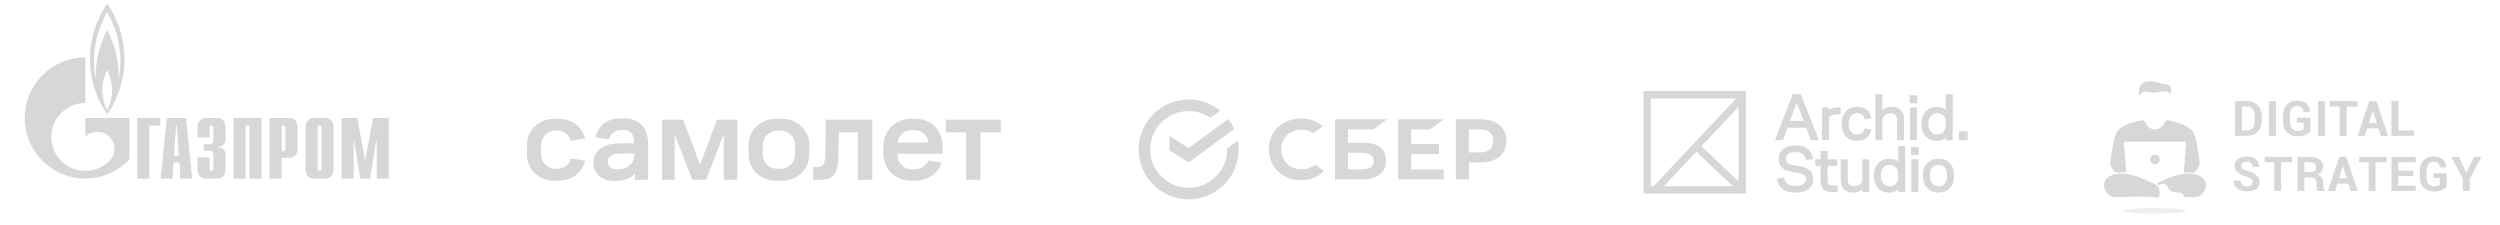 <?xml version="1.0" encoding="UTF-8"?> <svg xmlns="http://www.w3.org/2000/svg" width="1414" height="127" viewBox="0 0 1414 127" fill="none"><rect width="1414" height="127" fill="white"></rect><path d="M405.525 67.7L395.975 93.189L386.352 67.7H374.414V101.687H381.578V75.844L391.548 101.687H399.413L409.386 75.704V101.687H417.041V67.7H405.525Z" fill="#D7D7D7"></path><path d="M467.044 67.7H493.378V101.687H485.231V74.862H474.486C474.416 79.638 474.276 86.027 474.135 89.611C473.855 98.528 471.257 101.687 463.603 101.687H459.949V94.525H461.987C465.428 94.525 466.551 92.982 466.763 88.135C466.974 82.939 467.044 72.614 467.044 67.7Z" fill="#D7D7D7"></path><path d="M535.031 67.7H565.999V74.862H554.554V101.687H546.477V74.862H535.031V67.7Z" fill="#D7D7D7"></path><path d="M348.754 95.76C345.567 95.668 343.72 93.822 343.72 91.487C343.72 89.554 344.591 88.606 345.742 87.936C346.948 87.232 348.518 86.989 350.956 86.901C353.298 86.818 355.205 86.715 358.838 86.715C358.838 92.515 355.19 95.431 350.659 95.74C349.943 95.79 349.503 95.781 348.754 95.76ZM353.333 67H350.418C343.413 67 338.105 71.262 336.888 77.601L344.331 78.796C345.348 75.775 347.688 73.715 350.648 73.577C351.602 73.534 351.372 73.544 352.329 73.577C356.728 73.735 358.714 75.843 358.714 81.05C350.381 81.05 344.683 80.658 340.495 83.419C337.072 85.678 335.605 88.177 335.605 92.133C335.605 97.854 340.058 102.39 347.246 102.39H348.236C353.314 102.39 357.411 100.413 359.082 98.027V101.689L366.581 101.693V81.206C366.581 73.299 362.347 67 353.333 67Z" fill="#D7D7D7"></path><path d="M515.478 73.574C516.332 73.528 516.636 73.528 517.489 73.574C521.04 73.753 524.776 76.058 525.135 80.642H507.651C508.055 76.551 511.343 73.799 515.478 73.574ZM533.142 86.992V83.811C533.142 72.843 526.254 67.169 517.354 67.169H515.614C506.039 67.169 499.93 73.699 499.615 82.912C499.571 84.26 499.571 84.823 499.615 86.664C499.841 95.833 506.267 102.003 514.852 102.229C516.426 102.272 516.222 102.27 517.706 102.229C525.181 102.019 530.842 97.704 532.51 92.066L525.28 90.803C523.511 94.336 520.14 95.691 517.443 95.826C516.59 95.872 516.47 95.861 515.614 95.826C511.389 95.653 507.607 92.339 507.607 87.533V86.992H533.142Z" fill="#D7D7D7"></path><path d="M449.721 87.239C449.627 92.041 446.131 95.305 441.431 95.541C440.529 95.587 440.587 95.587 439.685 95.541C434.937 95.305 431.489 92.041 431.393 87.239C431.347 85.53 431.347 83.82 431.393 82.11C431.489 77.356 434.937 74.095 439.685 73.858C440.587 73.81 440.529 73.81 441.431 73.858C446.131 74.095 449.627 77.356 449.721 82.16C449.767 84.157 449.767 85.242 449.721 87.239ZM457.73 81.694C457.548 73.469 450.914 67.169 442.147 67.169H438.969C430.203 67.169 423.568 73.469 423.386 81.738C423.34 83.712 423.34 85.686 423.386 87.659C423.568 95.931 430.203 102.229 438.969 102.229H442.147C450.914 102.229 457.548 95.931 457.73 87.659C457.774 85.37 457.774 83.986 457.73 81.694Z" fill="#D7D7D7"></path><path d="M322.979 89.697C322.033 92.847 319.498 95.01 316.092 95.482C315.182 95.601 314.26 95.598 313.35 95.474C309.115 94.88 306.131 91.704 306.043 87.239C305.995 85.53 305.995 83.82 306.043 82.11C306.133 77.614 309.263 74.324 313.575 73.865C313.825 73.836 314.764 73.753 315.675 73.851C319.304 74.241 322.031 76.419 323.014 79.727L330.905 78.201C329.211 71.752 323.362 67.169 315.885 67.169H313.619C304.851 67.169 298.216 73.469 298.035 81.738C297.988 83.712 297.988 85.686 298.035 87.659C298.216 95.931 304.851 102.229 313.619 102.229H315.885C323.509 102.229 329.412 97.468 330.971 90.789L322.979 89.697Z" fill="#D7D7D7"></path><path d="M808.883 73.17L816.578 67.491H790.816V101.506H816.578V95.828H798.177V87.143H813.901V81.465H798.177V73.17H808.883Z" fill="#D7D7D7"></path><path d="M771.356 80.741H762.435V73.17H776.709L784.404 67.491H755.074V101.506H770.408C778.996 101.506 783.958 97.609 783.958 90.817C783.958 84.304 779.497 80.741 771.356 80.741ZM770.13 95.828H762.435V86.419H770.13C774.814 86.419 776.988 87.978 776.988 91.151C776.988 94.325 774.646 95.828 770.13 95.828Z" fill="#D7D7D7"></path><path d="M837.445 67.491H823.449V101.506H830.81V91.875H837.501C846.423 91.875 851.999 87.199 851.999 79.683C851.999 72.168 846.423 67.491 837.445 67.491ZM837.278 86.197H830.754V73.17H837.278C842.018 73.17 844.583 75.508 844.583 79.683C844.583 83.859 842.018 86.197 837.278 86.197Z" fill="#D7D7D7"></path><path d="M742.469 94.159C740.518 95.217 738.343 95.773 736.113 95.773C729.477 95.773 724.682 91.041 724.682 84.528C724.682 78.014 729.477 73.282 736.113 73.282C738.51 73.226 740.852 74.006 742.804 75.398L748.101 71.501L747.767 71.167C744.7 68.439 740.574 67.047 735.89 67.047C730.815 67.047 726.187 68.773 722.842 71.89C719.496 75.119 717.6 79.629 717.712 84.305C717.656 89.037 719.496 93.602 722.842 96.942C726.355 100.227 731.039 102.064 735.834 101.953C741.131 101.953 745.759 100.116 748.882 96.775L744.142 93.268L742.469 94.159Z" fill="#D7D7D7"></path><path d="M694.689 67.27C696.028 68.996 697.143 70.889 698.091 72.893L672.329 91.877L661.512 85.085V76.957L672.274 83.694L694.689 67.27Z" fill="#D7D7D7"></path><path d="M650.524 84.528C650.524 84.138 650.524 83.804 650.58 83.414L644.056 83.08C644.056 83.525 644 84.026 644 84.472C644 92.266 647.178 99.336 652.308 104.458L656.936 99.837C652.977 95.94 650.524 90.54 650.524 84.528Z" fill="#D7D7D7"></path><path d="M672.259 62.816C672.65 62.816 672.984 62.816 673.374 62.872L673.709 56.358C673.263 56.358 672.761 56.303 672.315 56.303C664.508 56.303 657.427 59.476 652.297 64.598L656.925 69.219C660.828 65.266 666.293 62.816 672.259 62.816Z" fill="#D7D7D7"></path><path d="M672.27 106.238C671.88 106.238 671.545 106.238 671.155 106.182L670.82 112.696C671.266 112.696 671.768 112.752 672.214 112.752C680.021 112.752 687.102 109.578 692.232 104.457L687.604 99.836C683.701 103.844 678.292 106.238 672.27 106.238Z" fill="#D7D7D7"></path><path d="M684.533 66.602L690.053 62.538C685.202 58.641 679.013 56.247 672.266 56.247V62.761C676.838 62.816 681.076 64.208 684.533 66.602Z" fill="#D7D7D7"></path><path d="M700.596 84.527C700.596 82.801 700.429 81.131 700.15 79.461L694.072 83.97C694.072 84.137 694.072 84.36 694.072 84.527C694.072 90.929 691.284 96.663 686.879 100.616L691.284 105.459C696.972 100.338 700.596 92.822 700.596 84.527Z" fill="#D7D7D7"></path><path d="M672.279 106.239C665.866 106.239 660.123 103.456 656.164 99.058L651.312 103.456C656.498 109.19 663.97 112.753 672.279 112.753V106.239Z" fill="#D7D7D7"></path><path d="M657.717 68.44L653.312 63.597C647.569 68.774 644 76.234 644 84.529H650.524C650.524 78.183 653.312 72.393 657.717 68.44Z" fill="#D7D7D7"></path><path fill-rule="evenodd" clip-rule="evenodd" d="M960.326 81.531L985.166 105.032L982.969 107.354L958.129 83.853L960.326 81.531Z" fill="#D7D7D7" stroke="#D7D7D7" stroke-miterlimit="10"></path><path d="M1018.25 53.793L1027.99 78.79H1024.57L1021.89 71.732H1010.64L1008.03 78.79H1004.64L1014.28 53.793H1018.25H1018.25ZM1011.71 68.865H1020.82L1016.23 56.695L1011.7 68.865H1011.71Z" fill="#D7D7D7" stroke="#D7D7D7"></path><path d="M1031.04 78.79V61.292H1033.84V63.83C1034.42 62.826 1035.21 62.152 1036.19 61.807C1037.17 61.465 1038.09 61.292 1038.94 61.292H1040.52V64.124H1039.2C1038.61 64.124 1038.01 64.185 1037.4 64.309C1036.79 64.431 1036.23 64.616 1035.73 64.859C1035.23 65.105 1034.81 65.422 1034.5 65.815C1034.18 66.208 1034.02 66.672 1034.02 67.212V78.79H1031.04Z" fill="#D7D7D7" stroke="#D7D7D7"></path><path d="M1055.01 73.094L1057.83 73.609C1057.52 75.178 1056.76 76.495 1055.56 77.559C1054.35 78.624 1052.61 79.158 1050.34 79.158C1049.16 79.158 1048.07 78.969 1047.07 78.589C1046.06 78.208 1045.2 77.639 1044.47 76.879C1043.75 76.118 1043.18 75.168 1042.76 74.031C1042.35 72.892 1042.14 71.563 1042.14 70.041C1042.14 68.52 1042.34 67.193 1042.76 66.052C1043.18 64.914 1043.75 63.962 1044.47 63.204C1045.2 62.443 1046.06 61.874 1047.07 61.494C1048.07 61.113 1049.16 60.925 1050.34 60.925C1052.61 60.925 1054.36 61.459 1055.57 62.523C1056.79 63.587 1057.55 64.895 1057.87 66.439L1055.04 66.918C1054.8 66.084 1054.33 65.314 1053.65 64.601C1052.96 63.891 1051.86 63.536 1050.34 63.536C1048.65 63.536 1047.35 64.124 1046.44 65.301C1045.53 66.477 1045.08 68.056 1045.08 70.041C1045.08 72.026 1045.54 73.545 1046.44 74.746C1047.35 75.948 1048.65 76.549 1050.34 76.549C1051.88 76.549 1052.99 76.188 1053.67 75.466C1054.34 74.743 1054.79 73.954 1055.01 73.094H1055.01Z" fill="#D7D7D7" stroke="#D7D7D7"></path><path d="M1061.2 78.79V53.793H1064.14V63.571C1064.73 62.714 1065.54 62.059 1066.59 61.605C1067.63 61.151 1068.69 60.924 1069.77 60.924C1071.8 60.924 1073.42 61.458 1074.62 62.523C1075.82 63.587 1076.42 65.15 1076.42 67.209V78.786H1073.48V67.65C1073.48 66.448 1073.14 65.47 1072.47 64.709C1071.79 63.948 1070.7 63.568 1069.18 63.568C1067.78 63.568 1066.59 63.996 1065.61 64.856C1064.63 65.713 1064.14 66.867 1064.14 68.311V78.79H1061.2Z" fill="#D7D7D7" stroke="#D7D7D7"></path><path d="M1080.57 57.91V54.381H1083.92V57.91H1080.57ZM1080.76 78.789V61.292H1083.7V78.789H1080.76Z" fill="#D7D7D7" stroke="#D7D7D7"></path><path d="M1101.1 78.789V76.51C1100.56 77.344 1099.79 77.993 1098.8 78.457C1097.81 78.924 1096.66 79.157 1095.36 79.157C1092.96 79.157 1091.01 78.355 1089.5 76.75C1088 75.145 1087.24 72.898 1087.24 70.005C1087.24 67.112 1088.02 64.939 1089.58 63.334C1091.13 61.73 1093.15 60.927 1095.62 60.927C1096.73 60.927 1097.76 61.135 1098.71 61.554C1099.67 61.969 1100.43 62.522 1100.99 63.206V53.796H1103.93V78.793H1101.1L1101.1 78.789ZM1100.99 70.702V69.158C1100.99 67.295 1100.48 65.891 1099.46 64.948C1098.45 64.005 1097.2 63.532 1095.73 63.532C1094.07 63.532 1092.72 64.114 1091.71 65.278C1090.69 66.441 1090.18 68.017 1090.18 70.002C1090.18 71.866 1090.66 73.422 1091.6 74.672C1092.54 75.922 1093.88 76.549 1095.62 76.549C1097.36 76.549 1098.72 76.002 1099.63 74.912C1100.54 73.822 1100.99 72.419 1100.99 70.702H1100.99Z" fill="#D7D7D7" stroke="#D7D7D7"></path><path d="M1108.46 78.79V74.746H1112.4V78.79H1108.46Z" fill="#D7D7D7" stroke="#D7D7D7"></path><path d="M1005.57 101.465L1008.62 100.915C1009.01 102.459 1009.75 103.636 1010.86 104.444C1011.96 105.253 1013.55 105.656 1015.64 105.656C1017.72 105.656 1019.23 105.263 1020.32 104.48C1021.41 103.696 1021.96 102.667 1021.96 101.392C1021.96 100.263 1021.64 99.388 1021 98.764C1020.37 98.138 1019.29 97.703 1017.77 97.46L1013.5 96.725C1011.15 96.332 1009.4 95.603 1008.25 94.538C1007.1 93.474 1006.52 91.946 1006.52 89.961C1006.52 88.833 1006.75 87.823 1007.2 86.928C1007.65 86.032 1008.28 85.275 1009.08 84.648C1009.87 84.022 1010.83 83.546 1011.96 83.213C1013.09 82.884 1014.33 82.718 1015.68 82.718C1018.42 82.718 1020.55 83.332 1022.05 84.556C1023.56 85.78 1024.5 87.423 1024.87 89.482L1021.85 90.035C1021.56 88.785 1020.93 87.717 1019.98 86.838C1019.02 85.956 1017.56 85.515 1015.6 85.515C1013.64 85.515 1012.22 85.943 1011.19 86.803C1010.16 87.66 1009.65 88.689 1009.65 89.891C1009.65 91.019 1010 91.901 1010.71 92.537C1011.42 93.174 1012.59 93.627 1014.21 93.896L1018.47 94.631C1020.6 94.999 1022.24 95.696 1023.38 96.725C1024.52 97.754 1025.09 99.285 1025.09 101.321C1025.09 102.498 1024.85 103.533 1024.37 104.428C1023.89 105.323 1023.23 106.071 1022.39 106.669C1021.54 107.27 1020.53 107.718 1019.35 108.012C1018.18 108.306 1016.9 108.453 1015.53 108.453C1012.76 108.453 1010.52 107.89 1008.8 106.762C1007.08 105.633 1006.01 103.869 1005.57 101.468V101.465Z" fill="#D7D7D7" stroke="#D7D7D7"></path><path d="M1038.87 108.083H1036.15C1033.84 108.083 1032.28 107.594 1031.46 106.612C1030.64 105.631 1030.23 104.1 1030.23 102.016V93.302H1027.18V90.582H1030.23V85.915H1033.21V90.582H1038.68V93.302H1033.21V101.977C1033.21 103.227 1033.46 104.103 1033.96 104.605C1034.46 105.107 1035.23 105.359 1036.26 105.359H1038.87V108.08L1038.87 108.083Z" fill="#D7D7D7" stroke="#D7D7D7"></path><path d="M1053.87 108.082V105.695C1053.28 106.602 1052.46 107.286 1051.41 107.753C1050.35 108.22 1049.28 108.453 1048.17 108.453C1046.14 108.453 1044.54 107.919 1043.39 106.855C1042.24 105.79 1041.67 104.227 1041.67 102.169V90.588H1044.61V101.728C1044.61 102.93 1044.93 103.908 1045.58 104.668C1046.23 105.429 1047.29 105.81 1048.76 105.81C1050.23 105.81 1051.35 105.381 1052.33 104.521C1053.31 103.665 1053.8 102.511 1053.8 101.066V90.588H1056.74V108.086H1053.88L1053.87 108.082Z" fill="#D7D7D7" stroke="#D7D7D7"></path><path d="M1074.22 108.082V105.803C1073.68 106.637 1072.91 107.286 1071.92 107.75C1070.93 108.217 1069.78 108.45 1068.48 108.45C1066.08 108.45 1064.12 107.648 1062.62 106.043C1061.11 104.438 1060.36 102.191 1060.36 99.298C1060.36 96.406 1061.14 94.232 1062.69 92.627C1064.25 91.023 1066.26 90.22 1068.74 90.22C1069.84 90.22 1070.87 90.428 1071.83 90.847C1072.78 91.262 1073.54 91.815 1074.11 92.499V83.089H1077.05V108.086H1074.22L1074.22 108.082ZM1074.1 99.995V98.451C1074.1 96.588 1073.6 95.184 1072.58 94.242C1071.56 93.299 1070.32 92.825 1068.85 92.825C1067.18 92.825 1065.84 93.407 1064.82 94.571C1063.81 95.734 1063.3 97.31 1063.3 99.295C1063.3 101.159 1063.77 102.715 1064.72 103.965C1065.66 105.215 1067 105.842 1068.74 105.842C1070.48 105.842 1071.84 105.295 1072.75 104.205C1073.66 103.115 1074.11 101.712 1074.11 99.995H1074.1Z" fill="#D7D7D7" stroke="#D7D7D7"></path><path d="M1081.4 87.203V83.674H1084.75V87.203H1081.4ZM1081.59 108.082V90.585H1084.53V108.082H1081.59Z" fill="#D7D7D7" stroke="#D7D7D7"></path><path d="M1096.48 108.451C1095.28 108.451 1094.16 108.252 1093.12 107.862C1092.08 107.472 1091.19 106.888 1090.45 106.117C1089.72 105.344 1089.14 104.385 1088.71 103.231C1088.28 102.08 1088.07 100.766 1088.07 99.296C1088.07 96.355 1088.85 94.108 1090.42 92.551C1091.99 90.995 1094.01 90.218 1096.49 90.218C1098.96 90.218 1100.92 90.995 1102.44 92.551C1103.96 94.108 1104.72 96.355 1104.72 99.296C1104.72 102.237 1103.96 104.468 1102.44 106.06C1100.92 107.651 1098.94 108.451 1096.49 108.451H1096.48ZM1096.48 105.839C1098.25 105.839 1099.57 105.245 1100.45 104.055C1101.34 102.866 1101.78 101.281 1101.78 99.296C1101.78 97.311 1101.34 95.706 1100.45 94.555C1099.57 93.405 1098.25 92.829 1096.48 92.829C1094.72 92.829 1093.39 93.398 1092.44 94.539C1091.48 95.681 1091.01 97.266 1091.01 99.299C1091.01 101.332 1091.5 102.87 1092.48 104.059C1093.46 105.248 1094.8 105.842 1096.49 105.842L1096.48 105.839Z" fill="#D7D7D7" stroke="#D7D7D7"></path><path fill-rule="evenodd" clip-rule="evenodd" d="M986.04 56.764L937.942 107.908L935.613 105.718L983.711 54.574L986.04 56.764Z" fill="#D7D7D7" stroke="#D7D7D7" stroke-miterlimit="10"></path><path d="M983.804 55.197V105.804H933.197V55.197H983.804ZM987 52H930V109H987V52Z" fill="#D7D7D7" stroke="#D7D7D7"></path><path fill-rule="evenodd" clip-rule="evenodd" d="M1222.7 47.389C1223.64 47.774 1227.35 47.417 1227.9 49.748V53.405C1226.44 50.5 1222.01 52.076 1219.06 52.38C1217.07 52.585 1214.34 51.448 1212.29 52.002C1211.24 52.285 1210.39 53.38 1209.83 54.481V50.675C1209.94 48.931 1211.16 46.865 1213.79 46.204C1216.87 45.677 1219.8 46.205 1222.7 47.389Z" fill="#D7D7D7"></path><path opacity="0.4" fill-rule="evenodd" clip-rule="evenodd" d="M1218.86 117.596C1228.61 117.596 1236.51 118.324 1236.51 119.222C1236.51 120.121 1228.61 120.849 1218.86 120.849C1209.12 120.849 1201.22 120.121 1201.22 119.222C1201.22 118.324 1209.12 117.596 1218.86 117.596Z" fill="#D7D7D7"></path><path fill-rule="evenodd" clip-rule="evenodd" d="M1218.85 87.457C1220.33 87.457 1221.53 88.657 1221.53 90.138C1221.53 91.618 1220.33 92.819 1218.85 92.819C1217.37 92.819 1216.17 91.618 1216.17 90.138C1216.17 88.657 1217.37 87.457 1218.85 87.457Z" fill="#D7D7D7"></path><path fill-rule="evenodd" clip-rule="evenodd" d="M1241.47 98.491C1237.55 97.631 1233.7 98.265 1229.81 99.543C1227.85 100.184 1224.76 101.503 1222.71 102.405C1221.46 102.952 1221.04 103.181 1220.62 103.419C1220.23 103.637 1220.13 103.744 1220.03 103.908C1219.66 104.59 1220.9 104.823 1222.28 104.215C1225.05 102.987 1225.37 104.765 1226.94 107.149C1228.04 108.389 1229.58 108.728 1231.22 108.852C1234.87 108.894 1235.31 110.322 1235.04 111.37C1236.72 111.42 1238.43 111.465 1240.19 111.478C1243.06 111.499 1245.16 111.003 1246.91 107.661C1249.13 103.438 1246.64 99.709 1241.47 98.491Z" fill="#D7D7D7"></path><path fill-rule="evenodd" clip-rule="evenodd" d="M1197.53 111.478C1194.66 111.5 1192.56 111.003 1190.81 107.662C1188.6 103.438 1191.08 99.709 1196.25 98.492C1200.18 97.632 1203.99 98.339 1207.91 99.543C1211.56 100.738 1215.2 102.472 1218.55 104.003C1222.58 105.849 1221.79 111.912 1220.52 111.756C1212.39 110.718 1205.52 111.42 1197.53 111.478Z" fill="#D7D7D7"></path><path fill-rule="evenodd" clip-rule="evenodd" d="M1244.13 91.465C1244.08 91.075 1242.71 81.285 1241.84 78.14C1240.66 73.806 1238.88 72.493 1235 70.573C1233.6 69.883 1226.85 67.647 1225.3 68.063C1224.38 68.308 1223.78 73.169 1218.86 73.129C1213.93 73.169 1213.33 68.308 1212.41 68.063C1210.86 67.646 1204.11 69.883 1202.71 70.573C1198.83 72.493 1197.06 73.806 1195.87 78.14C1195 81.285 1193.63 91.075 1193.59 91.465C1193.35 93.53 1194.69 95.658 1196.3 97.344C1196.37 97.418 1196.46 97.477 1196.56 97.523C1196.82 97.647 1197.04 97.67 1197.31 97.641C1198.97 97.463 1200.49 97.398 1202.25 97.514C1202.41 97.525 1202.58 97.525 1202.6 97.323L1202.56 96.775L1201.24 81.124C1201.19 80.572 1201.69 80.117 1202.24 80.117H1235.47C1236.02 80.117 1236.52 80.572 1236.47 81.124L1235.15 96.775L1235.11 97.323C1235.13 97.525 1235.3 97.525 1235.46 97.514C1237.22 97.397 1238.74 97.463 1240.4 97.641C1240.67 97.67 1240.89 97.646 1241.15 97.523C1241.25 97.477 1241.34 97.418 1241.41 97.344C1243.02 95.658 1244.36 93.53 1244.13 91.465Z" fill="#D7D7D7"></path><path d="M1264.13 76.834V57.199H1270.98C1273.38 57.199 1275.36 57.966 1276.92 59.499C1278.47 61.032 1279.25 62.998 1279.25 65.399V68.649C1279.25 71.058 1278.47 73.025 1276.92 74.549C1275.36 76.073 1273.38 76.835 1270.98 76.835H1264.13V76.834ZM1268.07 60.233V73.814H1270.98C1272.28 73.814 1273.32 73.33 1274.11 72.364C1274.9 71.398 1275.3 70.159 1275.3 68.649V65.372C1275.3 63.871 1274.9 62.639 1274.11 61.677C1273.32 60.715 1272.28 60.233 1270.98 60.233H1268.07Z" fill="#D7D7D7"></path><path d="M1287.25 76.834H1283.32V57.199H1287.25V76.834Z" fill="#D7D7D7"></path><path d="M1306.83 74.151C1306.22 74.952 1305.3 75.647 1304.09 76.235C1302.88 76.824 1301.31 77.118 1299.4 77.118C1297.02 77.118 1295.08 76.372 1293.57 74.88C1292.06 73.387 1291.3 71.45 1291.3 69.067V64.968C1291.3 62.594 1292.04 60.659 1293.5 59.162C1294.97 57.665 1296.85 56.917 1299.15 56.917C1301.55 56.917 1303.39 57.486 1304.67 58.623C1305.95 59.761 1306.56 61.278 1306.52 63.175L1306.49 63.255H1302.78C1302.78 62.212 1302.48 61.401 1301.88 60.822C1301.28 60.242 1300.4 59.952 1299.25 59.952C1298.04 59.952 1297.07 60.417 1296.34 61.348C1295.6 62.278 1295.23 63.476 1295.23 64.942V69.069C1295.23 70.552 1295.61 71.761 1296.36 72.696C1297.12 73.631 1298.13 74.098 1299.4 74.098C1300.33 74.098 1301.07 74.004 1301.61 73.816C1302.16 73.627 1302.58 73.389 1302.88 73.101V69.298H1299.1V66.574H1306.83V74.151H1306.83Z" fill="#D7D7D7"></path><path d="M1315.02 76.834H1311.08V57.199H1315.02V76.834Z" fill="#D7D7D7"></path><path d="M1333.45 60.233H1327.24V76.834H1323.3V60.233H1317.77V57.199H1333.45V60.233H1333.45Z" fill="#D7D7D7"></path><path d="M1345.25 72.6H1338.89L1337.57 76.834H1333.45L1340.07 57.199H1344.11L1350.7 76.834H1346.59L1345.25 72.6ZM1339.86 69.512H1344.3L1342.12 62.594H1342.04L1339.86 69.512Z" fill="#D7D7D7"></path><path d="M1356.56 73.814H1365.36V76.834H1352.62V57.199H1356.56V73.814H1356.56Z" fill="#D7D7D7"></path><path d="M1274.14 103.004C1274.14 102.263 1273.89 101.667 1273.37 101.217C1272.85 100.768 1271.95 100.344 1270.65 99.947C1268.43 99.276 1266.74 98.487 1265.59 97.578C1264.44 96.669 1263.86 95.429 1263.86 93.859C1263.86 92.279 1264.51 90.989 1265.81 89.987C1267.1 88.987 1268.76 88.485 1270.77 88.485C1272.9 88.485 1274.62 89.024 1275.92 90.1C1277.23 91.177 1277.85 92.588 1277.81 94.336L1277.78 94.415H1274.04C1274.04 93.453 1273.75 92.714 1273.16 92.198C1272.58 91.681 1271.77 91.424 1270.72 91.424C1269.76 91.424 1269.03 91.653 1268.51 92.112C1267.98 92.57 1267.72 93.157 1267.72 93.872C1267.72 94.525 1268.01 95.061 1268.57 95.481C1269.14 95.9 1270.11 96.343 1271.5 96.811C1273.62 97.411 1275.23 98.194 1276.34 99.16C1277.45 100.126 1278.01 101.399 1278.01 102.978C1278.01 104.629 1277.36 105.93 1276.08 106.883C1274.79 107.836 1273.09 108.313 1270.97 108.313C1268.89 108.313 1267.11 107.796 1265.63 106.764C1264.14 105.731 1263.42 104.192 1263.46 102.144L1263.49 102.065H1267.24C1267.24 103.203 1267.57 104.042 1268.24 104.579C1268.91 105.118 1269.82 105.387 1270.97 105.387C1272 105.387 1272.79 105.171 1273.33 104.739C1273.87 104.306 1274.14 103.728 1274.14 103.004Z" fill="#D7D7D7"></path><path d="M1296.52 91.741H1290.19V108.034H1286.33V91.741H1280.9V88.763H1296.52V91.741Z" fill="#D7D7D7"></path><path d="M1303.36 100.33V108.033H1299.5V88.762H1306.17C1308.37 88.762 1310.78 89.263 1312.02 90.264C1313.26 91.266 1313.88 92.662 1313.88 94.453C1313.88 95.441 1313.62 96.295 1313.09 97.014C1312.57 97.734 1311.8 98.314 1310.8 98.755C1311.93 99.09 1312.75 99.651 1313.25 100.436C1313.75 101.221 1314 102.192 1314 103.348V104.764C1314 105.302 1314.07 105.865 1314.22 106.452C1314.36 107.039 1314.61 107.473 1314.96 107.756V108.033H1310.98C1310.63 107.751 1310.4 107.283 1310.3 106.63C1310.2 105.978 1310.15 105.347 1310.15 104.738V103.375C1310.15 102.413 1309.88 101.665 1309.36 101.131C1308.84 100.597 1307.4 100.33 1306.44 100.33H1303.36ZM1303.36 97.352H1306.1C1307.19 97.352 1308.69 97.123 1309.22 96.664C1309.75 96.205 1310.02 95.525 1310.02 94.625C1310.02 93.743 1309.75 93.041 1309.22 92.521C1308.68 92.001 1307.2 91.74 1306.17 91.74H1303.37V97.352H1303.36Z" fill="#D7D7D7"></path><path d="M1328.23 103.877H1321.98L1320.68 108.033H1316.64L1323.14 88.762H1327.1L1333.57 108.033H1329.54L1328.23 103.877ZM1322.93 100.846H1327.29L1325.16 94.056H1325.08L1322.93 100.846Z" fill="#D7D7D7"></path><path d="M1349.86 91.741H1343.59V108.034H1339.73V91.741H1334.3V88.763H1349.86V91.741H1349.86Z" fill="#D7D7D7"></path><path d="M1364.99 99.562H1356.49V105.068H1366.34V108.033H1352.62V88.762H1366.31V91.74H1356.49V96.584H1364.99V99.562H1364.99Z" fill="#D7D7D7"></path><path d="M1383.87 105.401C1383.27 106.186 1382.38 106.868 1381.19 107.446C1380 108.024 1378.46 108.312 1376.58 108.312C1374.25 108.312 1372.35 107.58 1370.86 106.115C1369.38 104.65 1368.64 102.749 1368.64 100.41V96.386C1368.64 94.057 1369.36 92.157 1370.8 90.689C1372.24 89.219 1374.09 88.484 1376.34 88.484C1378.7 88.484 1380.5 89.043 1381.76 90.159C1383.01 91.275 1383.61 92.764 1383.57 94.626L1383.54 94.705H1379.9C1379.9 93.682 1379.61 92.886 1379.02 92.316C1378.43 91.747 1377.57 91.462 1376.44 91.462C1375.25 91.462 1374.3 91.919 1373.58 92.832C1372.85 93.746 1372.49 94.921 1372.49 96.36V100.409C1372.49 101.865 1372.86 103.053 1373.6 103.97C1374.35 104.888 1375.34 105.346 1376.58 105.346C1377.5 105.346 1378.23 105.254 1378.76 105.069C1379.29 104.883 1379.71 104.649 1380 104.367V100.635H1376.29V97.961H1383.88V105.401H1383.87Z" fill="#D7D7D7"></path><path d="M1394.94 97.643H1395.02L1399.22 88.762H1403.46L1396.86 101.256V108.033H1392.99V101.058L1386.49 88.762H1390.73L1394.94 97.643Z" fill="#D7D7D7"></path><path d="M77.602 66.727H90.67V70.997H84.454V101H77.602V66.727Z" fill="#D7D7D7"></path><path d="M98.42 88.133L99.594 70.997H99.988L101.162 88.133H98.42ZM90.832 101H97.541L98.176 91.898H101.406L102.044 101H108.75L105.176 66.727H94.406L90.832 101Z" fill="#D7D7D7"></path><path d="M118.562 89.004V95.466C118.562 96.337 119.236 96.59 119.629 96.59C120.275 96.59 120.725 96.056 120.725 95.466V87.487C120.725 86.42 120.528 85.24 117.972 85.24H115.191V81.475H118.084C120.023 81.475 120.725 81.026 120.725 78.919V72.12C120.725 71.531 120.275 70.997 119.629 70.997C119.236 70.997 118.562 71.222 118.562 72.12V77.711H111.707V72.851C111.707 70.463 111.988 66.727 116.792 66.727H122.467C127.271 66.727 127.58 70.463 127.58 72.851V78.329C127.58 82.065 124.967 83.077 122.916 82.993V83.33C127.523 83.217 127.58 86.757 127.58 87.965V94.876C127.58 97.292 127.271 101 122.467 101H116.792C111.988 101 111.707 97.292 111.707 94.876V89.004H118.562Z" fill="#D7D7D7"></path><path d="M132.074 66.727H147.947V101H141.092V70.997H138.929V101H132.074V66.727Z" fill="#D7D7D7"></path><path d="M159.3 85.577V70.997H160.199C160.929 70.997 161.463 71.615 161.463 72.71V83.863C161.463 84.959 160.929 85.577 160.199 85.577H159.3ZM152.445 101H159.3V89.341H163.233C168.009 89.341 168.318 85.633 168.318 83.217V72.851C168.318 70.463 168.009 66.727 163.233 66.727H152.445V101Z" fill="#D7D7D7"></path><path d="M181.826 95.466C181.826 96.056 181.377 96.59 180.731 96.59C180.338 96.59 179.663 96.337 179.663 95.466V72.12C179.663 71.222 180.338 70.997 180.731 70.997C181.377 70.997 181.826 71.531 181.826 72.12V95.466ZM172.809 94.876C172.809 97.292 173.118 101 177.893 101H183.596C188.372 101 188.681 97.292 188.681 94.876V72.851C188.681 70.463 188.372 66.727 183.596 66.727H177.893C173.118 66.727 172.809 70.463 172.809 72.851V94.876Z" fill="#D7D7D7"></path><path d="M210.987 66.727H219.92V101H213.066V79.509H212.813L209.273 101H203.795L200.283 79.509H200.03V101H193.176V66.727H202.081L206.548 90.83L210.987 66.727Z" fill="#D7D7D7"></path><path d="M68.718 19.867C66.619 10.681 61.36 3.208 60.635 2C59.489 3.714 55.295 10.316 53.162 17.62C50.833 25.795 50.491 33.043 51.294 40.15C52.092 47.286 55.106 54.618 55.106 54.618C56.708 58.439 59.107 62.569 60.669 64.591C62.958 61.614 68.22 52.736 69.861 41.162C70.774 34.7 70.813 29.054 68.718 19.867ZM60.635 62.288C59.604 60.349 58.003 56.669 57.851 50.938C57.812 45.432 60.023 40.684 60.669 39.701C61.245 40.684 63.149 44.814 63.377 50.461C63.532 55.967 61.7 60.321 60.635 62.288ZM68.108 35.459C68.029 38.971 67.611 42.679 67.077 44.898C67.268 41.078 66.81 35.712 65.933 31.498C65.057 27.312 62.576 20.289 60.596 17.058C58.767 20.148 56.514 26.216 55.334 31.47C54.148 36.723 54.115 43.1 54.115 45.011C53.8 43.409 53.014 37.65 53.235 31.891C53.421 27.143 54.533 22.227 55.143 19.98C57.469 12.479 60.101 7.675 60.596 6.916C61.09 7.675 64.405 13.602 66.124 19.811C67.835 26.02 68.181 31.975 68.108 35.459Z" fill="#D7D7D7"></path><path d="M64.197 66.726H48.243V77.43C48.257 77.43 48.268 77.401 48.282 77.401C52.041 73.637 58.137 73.637 61.899 77.401C65.657 81.138 65.657 87.234 61.899 90.999C61.882 91.027 61.865 91.027 61.848 91.055C61.828 91.055 61.809 91.083 61.792 91.111C58.041 94.819 53.142 96.673 48.243 96.673C43.321 96.673 38.399 94.819 34.646 91.055C28.027 84.453 27.243 74.199 32.289 66.726C32.968 65.715 33.752 64.76 34.646 63.861C38.399 60.096 43.321 58.242 48.243 58.242V32.509C29.33 32.509 14 47.819 14 66.726C14 85.633 29.33 100.972 48.243 100.972C58.103 100.972 66.986 96.786 73.234 90.128V66.726H64.197Z" fill="#D7D7D7"></path></svg> 
